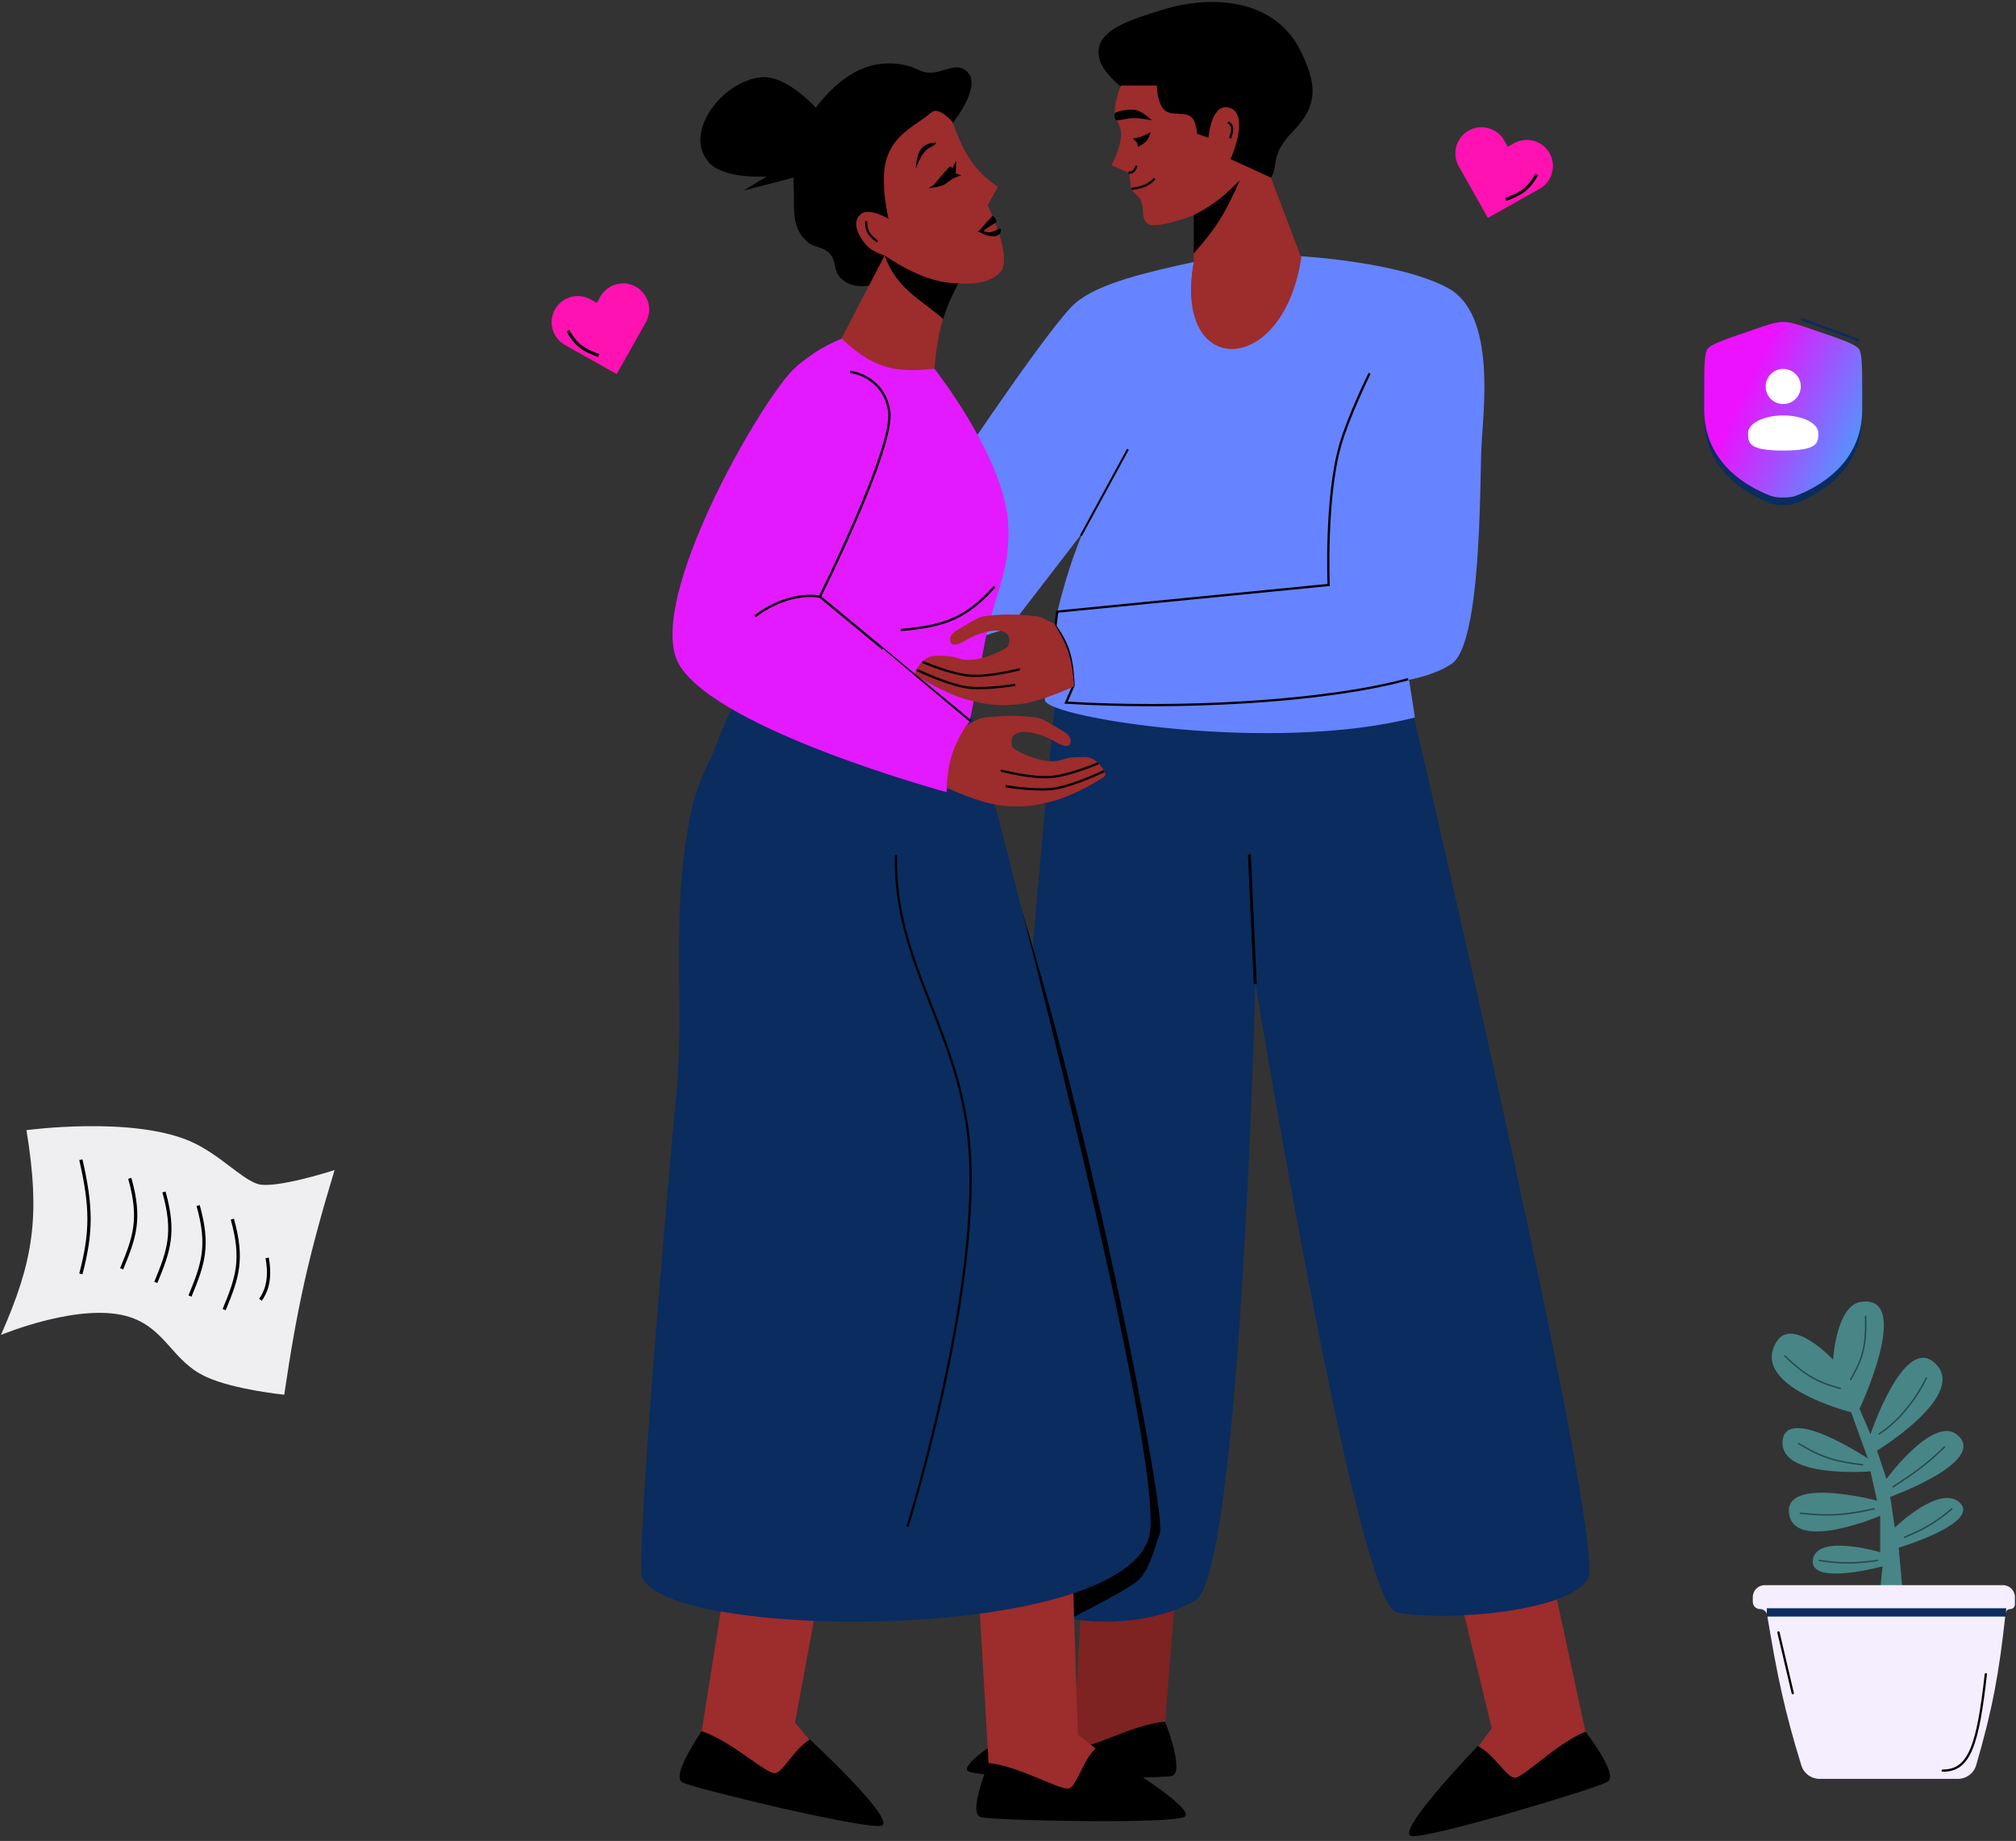 <svg width="691" height="631" viewBox="0 0 691 631" fill="none" xmlns="http://www.w3.org/2000/svg">
<rect x="0" y="0" width="691" height="631" fill="#333333" stroke="none"/>
<path d="M511.336 592.402L496.766 532.412L529.062 527.009L543.427 593.567L550.827 610.793L483.94 629.352L511.336 592.402Z" fill="#9D2C2C"/>
<path d="M483.941 629.355C477.33 628.692 506.564 598.457 506.564 598.457C512.291 601.516 516.075 608.808 518.973 609.32C521.871 609.831 533.159 597.639 543.428 593.569C543.428 593.569 555.075 608.402 550.973 610.755C546.87 613.109 490.553 630.017 483.941 629.355Z" fill="black"/>
<path d="M368.968 579.733L372.303 518.089L404.786 522.221L399.363 590.096L401.485 608.723L332.087 607.221L368.968 579.733Z" fill="#7E2222"/>
<path d="M332.087 607.224C325.947 604.684 362.654 584.156 362.654 584.156C367.257 588.736 368.778 596.809 371.406 598.133C374.035 599.458 388.357 591.036 399.363 590.098C399.363 590.098 406.242 607.658 401.635 608.729C397.028 609.801 338.227 609.763 332.087 607.224Z" fill="black"/>
<path d="M483.481 240.77L362.08 235.933C362.08 235.933 331.72 538.266 349.121 548.578C366.523 558.891 394.238 557.602 409.706 548.578C425.175 539.555 430.289 336.959 430.289 336.959C430.289 336.959 465.036 549.368 478.571 552.591C492.106 555.813 537.448 553.106 544.263 541.133C551.077 529.159 483.481 240.77 483.481 240.77Z" fill="#0A2C5F"/>
<path d="M430.238 337.238L428.233 292.821" stroke="black"/>
<path d="M367.403 546.421V554.532C367.403 554.532 386.24 545.113 390.013 541.776C393.787 538.438 395.424 531.595 397.584 525.41C399.744 519.224 374.48 386.557 346.193 299.196C365.416 386.582 365.734 438.121 393.332 524.476L367.403 546.421Z" fill="black"/>
<path d="M496.356 98.761C479.75 89.701 445.828 87.825 445.828 87.825C445.828 87.825 442.033 119.078 420.061 116.994C403.792 115.451 409.249 89.787 409.249 89.787C393.774 93.175 376.72 96.943 368.602 103.876C360.483 110.809 328.852 158.174 328.852 158.174L305.926 174.172L328.852 220.65L345.937 215.179L371.213 182.373C361.581 204.89 357.164 234.268 358.186 240.093C359.207 245.919 435.897 258.443 484.98 245.919L482.961 233.002C482.961 233.002 491.587 231.52 497.53 227.565C507.835 220.71 507.182 165.939 507.762 153.389C508.342 140.839 512.963 107.82 496.356 98.761Z" fill="#6684FF"/>
<path d="M482.663 232.797C453.284 240.831 402.819 243.158 365.398 240.831L367.969 234.926C367.528 225.504 366.227 221.005 361.754 214.595L362.386 209.644L455.397 200.502C455.397 200.502 454.188 170.635 459.368 152.588C462.233 142.605 469.427 127.969 469.427 127.969" stroke="black" stroke-width="0.775"/>
<path d="M386.594 154L370.48 183.621" stroke="black" stroke-width="0.678"/>
<path d="M377.051 20.941C378.35 24.916 383.71 29.327 383.71 29.327L409.393 54.821L434.275 62.872C439.332 56.9 434.275 54.125 443.248 44.946C452.22 35.767 451.115 28.253 445.767 17.412C436.881 -0.602 415.019 -1.963 397.99 3.501C387.535 6.856 373.64 10.504 377.051 20.941Z" fill="black"/>
<path d="M435.595 60.869L446.026 88.332C439.722 129.846 401.94 129.674 409.144 90.115V73.786C409.144 73.786 396.984 78.413 393.745 76.879C390.507 75.344 392.839 70.148 390.301 67.54C389.252 66.462 387.781 65.032 387.781 65.032L387.065 59.325L380.996 56.643C380.996 56.643 384.76 49.69 384.198 45.013C383.9 42.533 382.46 41.427 382.176 38.945C381.738 35.136 384.198 29.338 384.198 29.338H396.502C396.502 29.338 396.651 34.585 398.525 37.091C401.183 40.645 406.939 37.285 409.144 41.136C410.088 42.785 410.324 45.856 410.324 45.856L414.2 47.204C414.2 47.204 415.205 34.502 421.795 37.091C428.385 39.68 421.795 54.539 421.795 54.539L435.595 60.869Z" fill="#9D2C2C"/>
<path d="M424.907 61.827C419.337 67.353 416.037 70.189 409.149 73.751L409.149 86.9C416.645 78.449 420.126 72.983 424.907 61.827Z" fill="black"/>
<path d="M420.901 41.871C422.545 42.961 422.749 44.124 421.637 47.351" stroke="black" stroke-width="0.766"/>
<path d="M394.396 45.252C392.235 46.524 390.9 47.039 388.302 47.488L389.742 48.896L390.079 50.305C392.773 48.953 393.73 47.854 394.396 45.252Z" fill="black"/>
<path d="M389.817 37.859C392.08 38.526 394.817 41.252 394.817 41.252C394.817 41.252 390.99 40.44 388.507 40.478C386.302 40.512 384.032 41.252 382.912 41.252C381.792 41.252 381.728 38.915 382.435 38.573C383.143 38.231 387.039 37.04 389.817 37.859Z" fill="black"/>
<path d="M388.164 64.687C391.626 64.185 393.339 63.603 395.553 61.455" stroke="black" stroke-width="0.766" stroke-linecap="round"/>
<path d="M387.117 59.189C388.23 59.109 388.769 58.743 389.449 57.116" stroke="black" stroke-width="0.766" stroke-linecap="round"/>
<path d="M331.593 24.652C336.646 29.724 326.498 42.264 326.498 42.264C326.498 42.264 326.301 94.944 303.063 97.284C297.311 97.864 292.657 99.409 288.362 95.538C285.51 92.967 286.894 89.335 284.141 86.659C281.808 84.391 279.16 85.024 276.718 82.874C271.129 77.956 272.375 71.827 272.06 64.389C271.6 53.52 272.675 46.171 279.192 37.461C287.482 26.383 297.983 19.083 311.36 22.614C313.535 23.188 314.574 24.071 316.746 24.652C322.347 26.15 327.501 20.544 331.593 24.652Z" fill="black"/>
<path d="M260.876 26.487C271.122 25.545 283.051 40.718 283.051 40.718L273.416 60.516L254.833 65.312L262.805 60.493C262.805 60.493 248.115 61.597 242.85 55.534C234.096 45.454 247.582 27.71 260.876 26.487Z" fill="black"/>
<path d="M369.465 594.569L367.465 532.867L334.901 536.295L338.854 604.271L336.329 622.849H405.743L369.465 594.569Z" fill="#9D2C2C"/>
<path d="M405.743 622.852C411.937 620.446 375.682 599.127 375.682 599.127C370.982 603.607 369.286 611.645 366.63 612.912C363.973 614.18 349.837 605.45 338.853 604.274C338.853 604.274 331.596 621.68 336.179 622.852C340.761 624.023 399.549 625.257 405.743 622.852Z" fill="black"/>
<path d="M272.492 590.443L283.729 529.74L251.185 526.127L240.514 593.377L234.077 610.985L301.886 625.825L272.492 590.443Z" fill="#9D2C2C"/>
<path d="M301.885 625.827C308.45 624.801 277.591 596.225 277.591 596.225C272.041 599.596 268.666 607.085 265.801 607.756C262.935 608.426 250.992 596.876 240.513 593.379C240.513 593.379 229.703 608.831 233.929 610.955C238.155 613.079 295.32 626.853 301.885 625.827Z" fill="black"/>
<path d="M246.414 252.894C248.574 247.123 252.904 238.854 252.904 238.854L332.929 245.198C332.929 245.198 396.767 483.108 394.335 523.834C391.903 564.56 219.861 562.804 219.768 538.747C219.676 514.689 226.929 427.675 231.824 374.899C234.819 342.619 229.551 312.719 237.007 277.711C239.145 267.675 242.817 262.504 246.414 252.894Z" fill="#0A2C5F"/>
<path d="M307.079 293.097C306.288 331.065 329.895 354.155 332.391 395.135C335.475 445.773 311.034 523.275 311.034 523.275" stroke="black" stroke-width="0.775"/>
<path d="M328.421 97.11C322.704 108.318 321.359 114.71 320.291 126.18C304.543 132.387 297.284 127.219 288.322 116.206L303.212 87.577C303.212 87.577 299.085 86.295 297.284 84.376C294.288 81.184 291.688 76.172 295.066 73.388C297.963 71 304.543 75.001 304.543 75.001C304.543 75.001 301.295 61.691 304.038 53.932C306.984 45.6 313.736 43.164 319.241 38.526C321.814 36.359 326.418 41.734 326.418 41.734C330.555 52.95 333.775 58.321 342.04 64.046L338.541 70.344C338.541 70.344 347.18 87.947 342.983 93.11C338.785 98.273 328.421 97.11 328.421 97.11Z" fill="#9D2C2C"/>
<path d="M303.211 87.581C311.307 92.99 319.835 97.095 328.446 97.095C325.916 102.342 324.933 104.124 323.289 109.367C315.646 102.516 307.539 99.379 303.211 87.581Z" fill="black"/>
<path d="M296.875 75.806C296.851 78.868 297.527 80.438 300.764 82.806" stroke="black" stroke-width="0.766"/>
<path d="M320.026 63.391L318.328 64.51C318.328 64.51 321.457 64.224 323.267 63.436C324.976 62.691 325.541 61.623 327.263 60.909C328.12 60.554 329.491 60.07 329.491 60.07L327.605 59.448L327.756 55.088L326.336 57.825C326.336 57.825 326.13 56.46 325.142 57.47C324.155 58.48 320.026 63.391 320.026 63.391Z" fill="black"/>
<path d="M316.595 50.126C318.005 49.08 320.637 48.532 320.826 49.071C321.015 49.61 318.484 50.41 317.288 51.623C315.356 53.585 313.88 57.795 313.88 57.795C313.88 57.795 313.961 52.082 316.595 50.126Z" fill="black"/>
<path d="M336.025 79.705C335.793 79.541 335.036 79.378 335.036 79.378C335.036 79.378 335.639 79.037 335.852 78.842C336.066 78.646 339.478 74.456 340.127 74.102C340.776 73.748 341.894 75.975 341.503 76.198C341.112 76.421 337.101 78.801 337.142 79.266C337.142 79.266 338.465 79.634 339.328 79.6C340.82 79.541 342.75 77.853 342.975 78.444C343.201 79.035 343.074 80.249 341.73 80.778C339.603 81.614 336.257 79.87 336.025 79.705Z" fill="black"/>
<path d="M232.94 228.066C246.668 250.437 324.408 271.505 324.408 271.505C325.148 262.007 326.731 256.583 332.509 246.641C332.509 246.641 335.588 230.55 337.554 220.239C340.657 203.966 346.797 195.078 345.475 178.565C343.668 155.989 320.256 126.342 320.256 126.342C305.651 128.119 298.636 125.49 288.455 116.056C285.052 117.555 282.034 119.009 279.175 120.954C276.065 123.07 272.76 125.464 270.323 128.329C256.57 144.495 220.925 208.487 232.94 228.066Z" fill="#E31AFF"/>
<path d="M340.693 201.298C331.343 211.599 324.28 214.604 309.025 215.913" stroke="black" stroke-width="0.775" stroke-linecap="round"/>
<path d="M349.09 241.395C356.865 240.627 368.126 235.242 368.126 235.242C367.584 226.631 366.4 221.909 361.394 213.818L357.606 211.952C356.808 211.558 355.947 211.304 355.062 211.208C348.625 210.511 344.427 210.4 338.16 211.102C336.773 211.258 335.439 211.709 334.225 212.398C332.066 213.626 328.651 215.578 327.665 216.207C326.19 217.148 325.136 218.683 325.856 220.26C326.789 222.302 331.502 219.174 331.502 219.174C331.502 219.174 334.183 217.665 336.061 217.148C339.413 216.224 342.633 215.38 344.964 217.148C346.177 218.067 346.1 220.328 345.532 221.395C344.964 222.463 337.883 225.986 332.443 226.195C329.011 226.327 327.191 224.767 323.757 224.82C321.303 224.858 319.62 224.397 317.532 225.688C315.326 227.054 313.153 230.446 313.913 231.261C314.674 232.077 324.126 237.825 331.502 239.802C338.163 241.588 342.227 242.073 349.09 241.395Z" fill="#9D2C2C"/>
<path d="M349.555 229.387C349.555 229.387 339.197 232.114 332.503 231.594C325.861 231.078 316.119 226.846 316.119 226.846" stroke="black" stroke-width="0.775"/>
<path d="M347.95 234.737C347.95 234.737 339.264 236.26 332.57 235.74C325.928 235.224 314.18 229.588 314.18 229.588" stroke="black" stroke-width="0.775"/>
<path d="M332.632 247.155L281.017 204.502M281.017 204.502C281.017 204.502 306.728 153.161 304.765 140.892C302.802 128.624 291.339 127.433 291.339 127.433M281.017 204.502C273.763 203.298 265.038 206.375 258.833 211.21" stroke="black" stroke-width="0.775"/>
<path d="M332.39 247.455L302.674 222.391L292.079 231.693L321.795 255.208L332.39 247.455Z" fill="#E31AFF"/>
<path d="M343.522 276.128C335.747 275.36 324.486 269.976 324.486 269.976C325.027 261.365 326.211 256.642 331.217 248.552L335.005 246.685C335.803 246.292 336.664 246.037 337.549 245.942C343.986 245.245 348.185 245.134 354.452 245.836C355.839 245.991 357.173 246.442 358.386 247.132C360.545 248.359 363.96 250.312 364.946 250.94C366.421 251.881 367.476 253.417 366.755 254.994C365.823 257.036 361.11 253.908 361.11 253.908C361.11 253.908 358.429 252.399 356.55 251.881C353.198 250.958 349.979 250.113 347.647 251.881C346.434 252.801 346.512 255.061 347.079 256.129C347.647 257.196 354.728 260.719 360.169 260.929C363.601 261.061 365.421 259.5 368.854 259.554C371.309 259.592 372.992 259.131 375.079 260.422C377.286 261.787 379.459 265.18 378.698 265.995C377.938 266.81 368.485 272.559 361.11 274.536C354.448 276.321 350.385 276.806 343.522 276.128Z" fill="#9D2C2C"/>
<path d="M343.057 264.121C343.057 264.121 353.414 266.848 360.109 266.328C366.75 265.812 376.492 261.58 376.492 261.58" stroke="black" stroke-width="0.775"/>
<path d="M344.662 269.471C344.662 269.471 353.347 270.994 360.042 270.474C366.683 269.958 378.432 264.321 378.432 264.321" stroke="black" stroke-width="0.775"/>
<path d="M531.121 52.519C530.545 51.494 529.772 50.593 528.847 49.866C527.922 49.14 526.863 48.603 525.73 48.286C524.598 47.969 523.414 47.879 522.246 48.02C521.079 48.16 519.95 48.53 518.926 49.107L516.799 50.304L515.602 48.177C514.437 46.107 512.498 44.585 510.211 43.945C507.924 43.305 505.476 43.6 503.406 44.765C501.337 45.93 499.814 47.869 499.174 50.156C498.535 52.443 498.829 54.891 499.994 56.961L501.191 59.087L509.975 74.695L525.583 65.912L527.709 64.715C528.734 64.138 529.636 63.365 530.362 62.44C531.088 61.515 531.625 60.456 531.942 59.324C532.259 58.191 532.35 57.007 532.209 55.84C532.068 54.672 531.698 53.544 531.121 52.519Z" fill="#FF12B1"/>
<path d="M526.717 59.821C523.873 64.821 521.38 66.447 516.155 68.323" stroke="black" stroke-width="1.056"/>
<path d="M190.234 106.041C190.81 105.016 191.583 104.114 192.508 103.388C193.433 102.662 194.492 102.125 195.625 101.808C196.757 101.491 197.941 101.401 199.109 101.541C200.276 101.682 201.405 102.052 202.429 102.629L204.556 103.826L205.753 101.699C206.918 99.629 208.857 98.107 211.144 97.467C213.431 96.827 215.879 97.122 217.949 98.287C220.018 99.452 221.541 101.391 222.181 103.678C222.82 105.965 222.526 108.413 221.361 110.483L220.164 112.609L211.38 128.217L195.772 119.433L193.646 118.237C192.621 117.66 191.719 116.887 190.993 115.962C190.267 115.037 189.73 113.978 189.413 112.846C189.096 111.713 189.005 110.529 189.146 109.362C189.287 108.194 189.657 107.066 190.234 106.041Z" fill="#FF12B1"/>
<path d="M194.638 113.343C197.482 118.343 199.975 119.969 205.2 121.845" stroke="black" stroke-width="1.056"/>
<path d="M584.124 138.256C584.124 128.633 584.124 123.822 585.26 122.203C586.396 120.585 590.92 119.036 599.968 115.939L601.691 115.349C606.408 113.735 608.766 112.927 611.208 112.927C613.649 112.927 616.008 113.735 620.724 115.349L622.448 115.939C631.495 119.036 636.019 120.585 637.155 122.203C638.291 123.822 638.291 128.633 638.291 138.256C638.291 139.709 638.291 141.285 638.291 142.994C638.291 159.961 625.535 168.195 617.532 171.691C615.36 172.639 614.275 173.113 611.208 173.113C608.14 173.113 607.055 172.639 604.884 171.691C596.88 168.195 584.124 159.961 584.124 142.994C584.124 141.285 584.124 139.709 584.124 138.256Z" fill="#0A2C5F"/>
<path d="M584.124 135.676C584.124 126.054 584.124 121.242 585.26 119.624C586.396 118.005 590.92 116.457 599.968 113.36L601.691 112.77C606.408 111.155 608.766 110.348 611.208 110.348C613.649 110.348 616.008 111.155 620.724 112.77L622.448 113.36C631.495 116.457 636.019 118.005 637.155 119.624C638.291 121.242 638.291 126.054 638.291 135.676C638.291 137.13 638.291 138.706 638.291 140.415C638.291 157.382 625.535 165.615 617.532 169.111C615.36 170.06 614.275 170.534 611.208 170.534C608.14 170.534 607.055 170.06 604.884 169.111C596.88 165.615 584.124 157.382 584.124 140.415C584.124 138.706 584.124 137.13 584.124 135.676Z" fill="url(#paint0_linear_803_3)"/>
<path d="M617.395 109.367L637.192 116.677" stroke="#0A2C5F" stroke-width="0.86"/>
<ellipse cx="611.208" cy="132.469" rx="6.019" ry="6.019" fill="white"/>
<path d="M623.245 148.413C623.245 151.737 623.245 154.431 611.208 154.431C599.17 154.431 599.17 151.737 599.17 148.413C599.17 145.089 604.56 142.394 611.208 142.394C617.856 142.394 623.245 145.089 623.245 148.413Z" fill="white"/>
<path d="M9.07 387.371C13.966 417.31 11.376 432.474 0.324 457.566C0.324 457.566 28.186 445.889 44.768 451.533C57.056 455.714 59.07 466.744 70.915 472.051C80.602 476.391 97.426 478.043 97.426 478.043C101.92 447.632 105.713 430.777 114.676 401.053C114.676 401.053 93.976 407.772 88.165 405.775C82.355 403.777 74.81 395.266 64.923 391.066C44.803 382.52 9.07 387.371 9.07 387.371Z" fill="#EFEEF1"/>
<path d="M27.717 397.505C31.367 413.486 31.534 422.086 27.717 436.639" stroke="black" stroke-width="1.127"/>
<path d="M41.693 434.907C46.18 424.028 48.392 417.818 44.489 403.894" stroke="black" stroke-width="1.127"/>
<path d="M53.406 439.566C57.893 428.687 60.105 422.477 56.202 408.552" stroke="black" stroke-width="1.127"/>
<path d="M65.119 444.225C69.606 433.346 71.818 427.136 67.915 413.211" stroke="black" stroke-width="1.127"/>
<path d="M76.832 448.884C81.319 438.005 83.531 431.795 79.628 417.87" stroke="black" stroke-width="1.127"/>
<path d="M89.284 445.519C90.71 443.379 93.063 439.533 91.571 431.152" stroke="black" stroke-width="1.127"/>
<path d="M650.79 530.493L652.062 544.583L644.44 545.121L645.247 536.872C645.247 536.872 619.959 543.789 621.395 534.54C622.784 525.595 644.44 532.03 644.44 532.03V519.566C644.44 519.566 615.285 532.03 613.235 518.938C611.185 505.846 643.377 514.365 643.377 514.365L641.124 504.322C641.124 504.322 610.017 506.907 610.993 494.01C611.969 481.112 640.223 499.906 640.223 499.906L634.487 484.056C634.487 484.056 599.6 475.353 608.847 460.02C614.291 450.993 628.3 466.033 628.3 466.033C628.3 466.033 629.376 447.39 637.894 446.216C655.784 443.75 637.369 482.877 637.369 482.877L641.124 491.588C641.124 491.588 652.229 458.503 662.572 466.692C675.999 477.321 643.377 497.22 643.377 497.22L646.606 506.907C646.606 506.907 663.099 484.388 671.238 492.114C680.832 501.221 647.883 513.065 647.883 513.065L649.46 523.579C649.46 523.579 664.919 508.637 671.688 515.018C679.078 521.983 650.79 530.493 650.79 530.493Z" fill="#488587"/>
<path d="M623.57 534.878C631.348 536.019 635.709 535.909 643.488 534.878" stroke="#264B4C" stroke-width="0.5" stroke-linecap="round"/>
<path d="M652.782 526.91C659.579 524.079 663.173 522.05 668.982 517.217" stroke="#264B4C" stroke-width="0.5" stroke-linecap="round"/>
<path d="M611.766 464.767C618.672 471.387 622.855 473.755 630.774 475.896" stroke="#264B4C" stroke-width="0.5" stroke-linecap="round"/>
<path d="M639.441 451.175C639.73 460.694 638.672 465.468 634.319 472.843" stroke="#264B4C" stroke-width="0.5" stroke-linecap="round"/>
<path d="M616.507 494.808C624.799 499.834 629.65 501.021 638.436 502.066" stroke="#264B4C" stroke-width="0.5" stroke-linecap="round"/>
<path d="M617.083 518.683C627.149 519.767 632.674 519.347 642.37 517.154" stroke="#264B4C" stroke-width="0.5" stroke-linecap="round"/>
<path d="M648.837 509.642C656.474 504.685 660.494 501.779 666.465 496.014" stroke="#264B4C" stroke-width="0.5" stroke-linecap="round"/>
<path d="M644.096 491.509C651.733 486.552 657.515 478.09 660.273 472.349" stroke="#264B4C" stroke-width="0.5" stroke-linecap="round"/>
<path d="M600.783 547.427V549.046C600.783 550.415 601.893 551.525 603.262 551.525C604.476 551.525 605.511 552.405 605.709 553.602C609.06 573.835 611.591 586.245 617.434 605.146C618.278 607.877 620.815 609.728 623.674 609.728H671.076C673.974 609.728 676.536 607.825 677.347 605.043C682.911 585.954 685.22 573.537 687.424 552.968C687.512 552.151 688.201 551.525 689.022 551.525C689.909 551.525 690.627 550.806 690.627 549.92V547.427C690.627 545.164 688.793 543.329 686.53 543.329H604.881C602.618 543.329 600.783 545.164 600.783 547.427Z" fill="#F4EEFF"/>
<path d="M609.583 559.543L614.479 580.347" stroke="black" stroke-width="0.775" stroke-linecap="round"/>
<path d="M680.663 573.855C677.918 598.045 675.138 606.98 665.882 606.888" stroke="black" stroke-width="0.775" stroke-linecap="round"/>
<path d="M687.653 551.26L687.432 554.098H605.588V551.26H687.653Z" fill="#0A2C5F"/>
<defs>
<linearGradient id="paint0_linear_803_3" x1="584.124" y1="120.057" x2="670.554" y2="160.825" gradientUnits="userSpaceOnUse">
<stop offset="0.19" stop-color="#EC11FF"/>
<stop offset="0.861" stop-color="#09D3FF"/>
</linearGradient>
</defs>
</svg>
